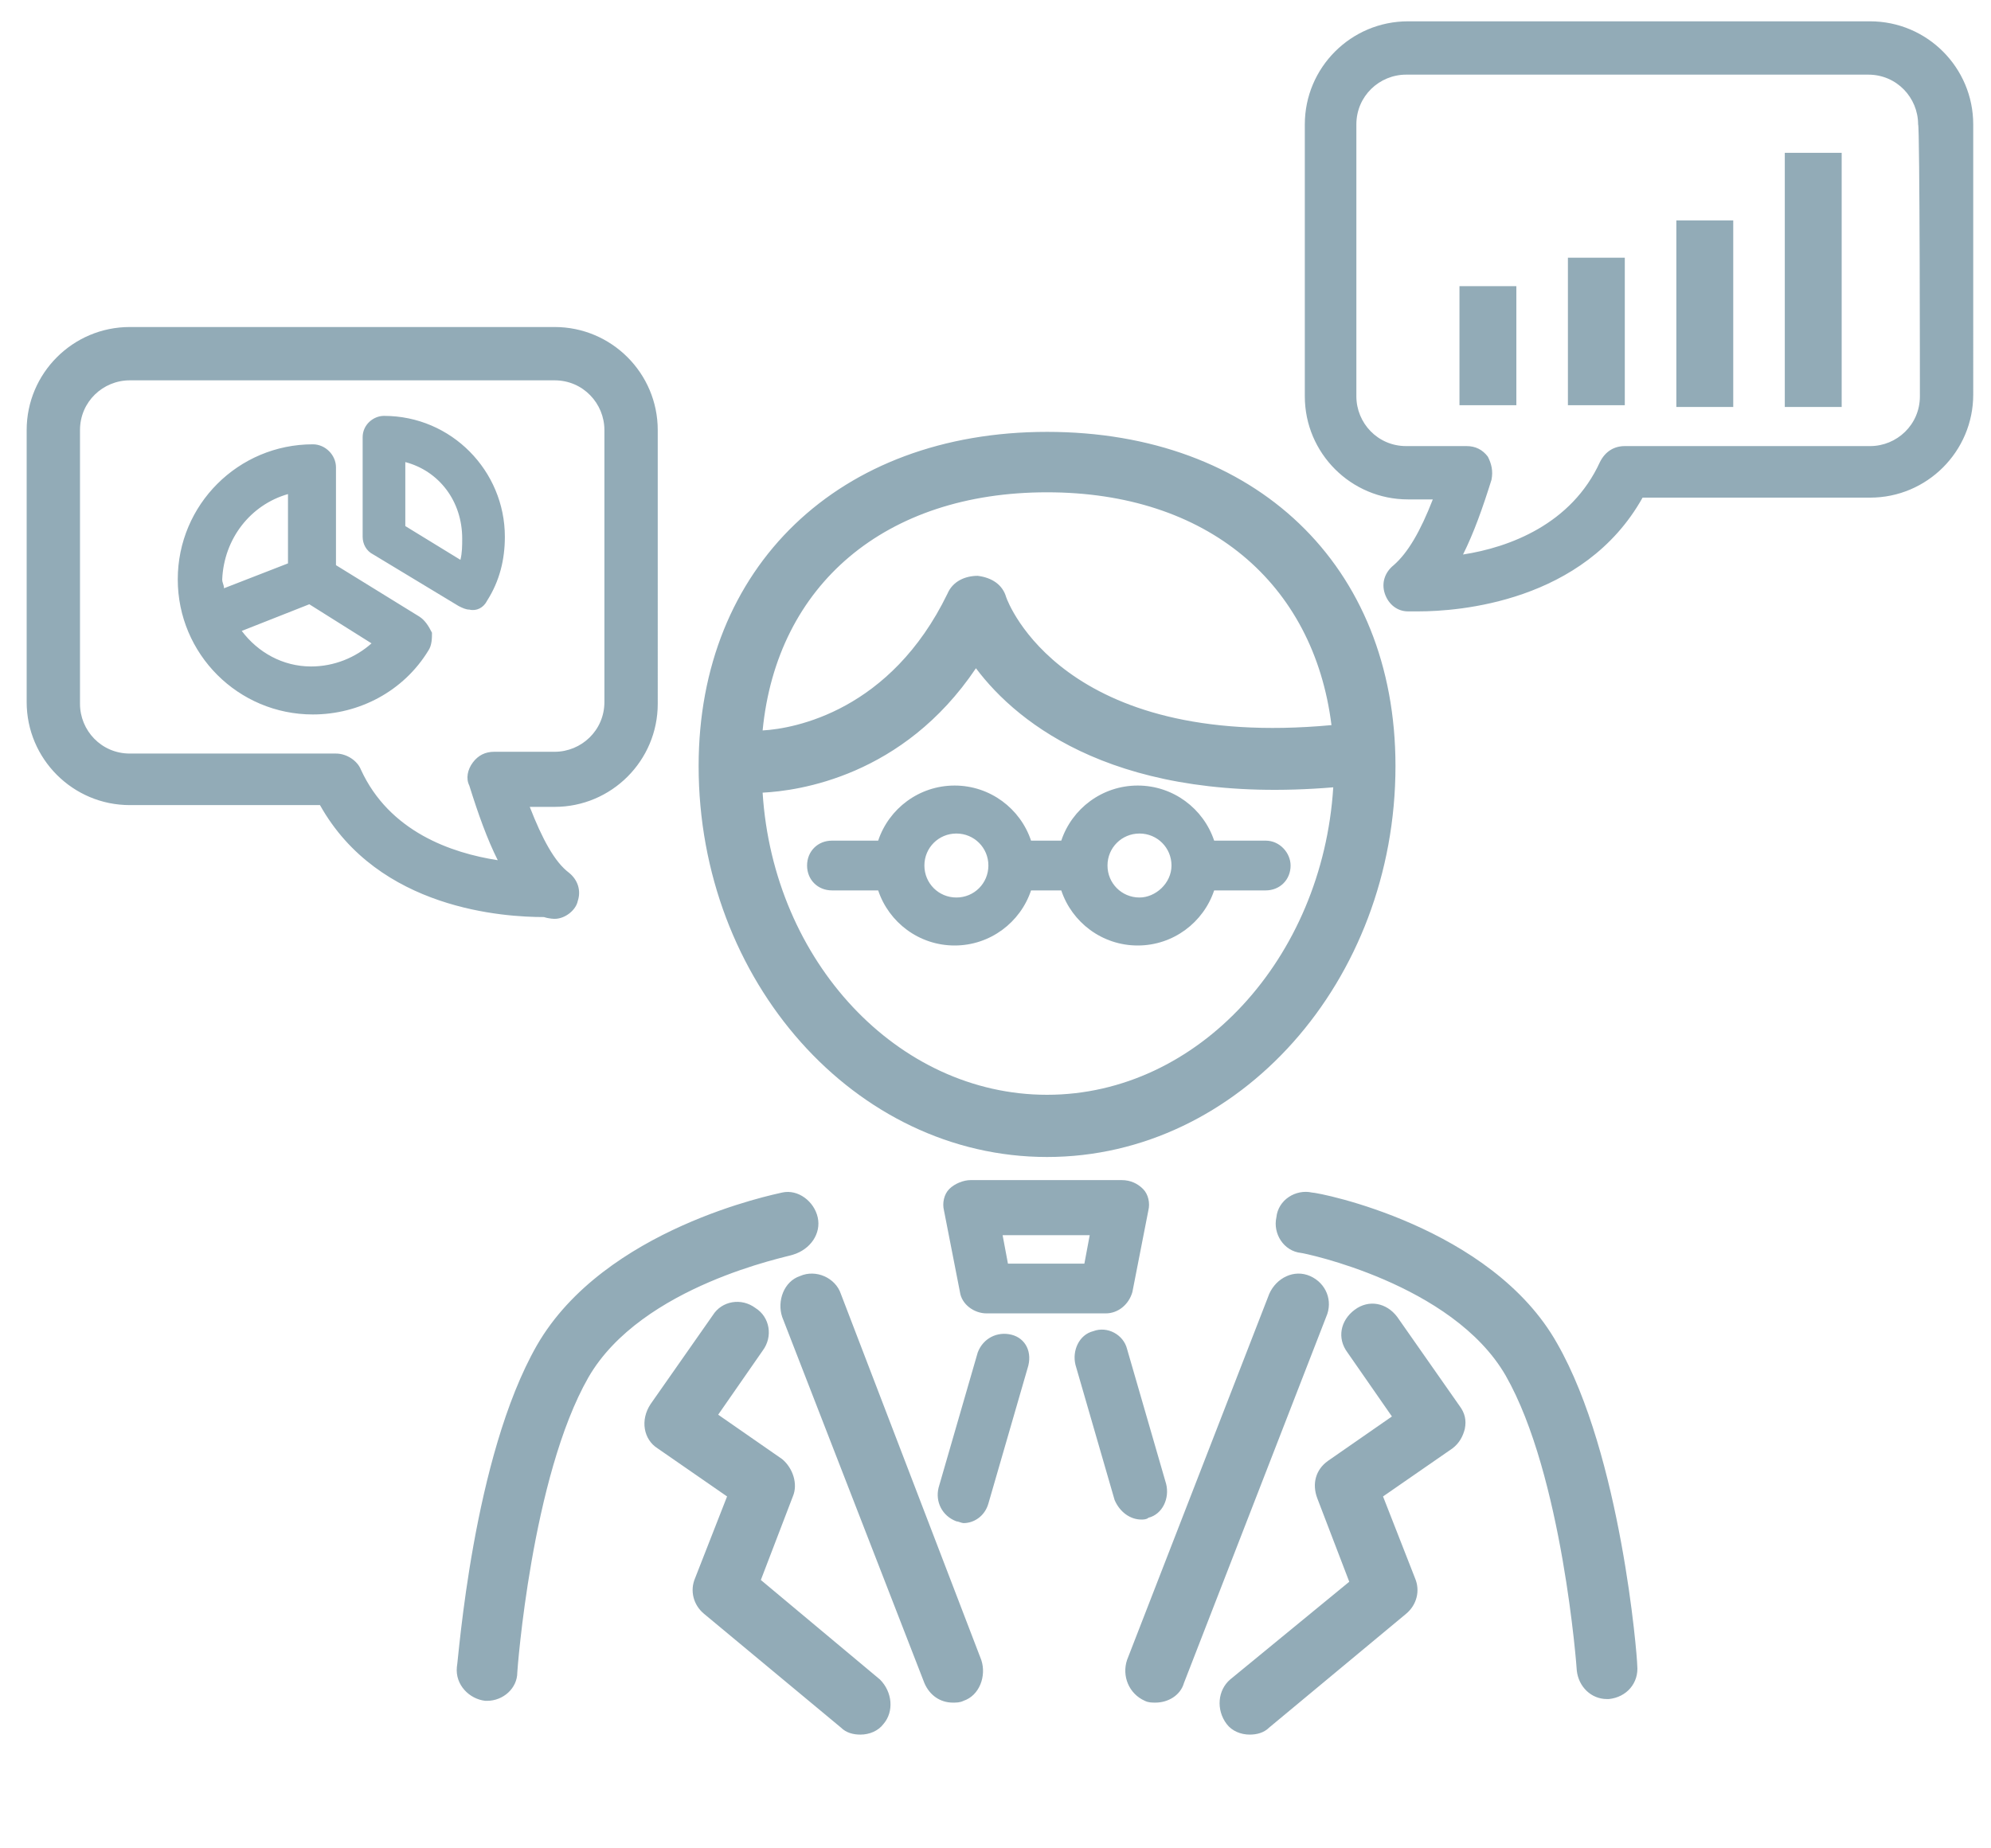 <?xml version="1.0" encoding="utf-8"?>
<!-- Generator: Adobe Illustrator 25.3.1, SVG Export Plug-In . SVG Version: 6.00 Build 0)  -->
<svg version="1.1" id="レイヤー_1" xmlns="http://www.w3.org/2000/svg" xmlns:xlink="http://www.w3.org/1999/xlink" x="0px"
	 y="0px" width="112px" height="104px" viewBox="0 0 112 104" style="enable-background:new 0 0 112 104;" xml:space="preserve">
<style type="text/css">
	.st0{fill:#92ABB7;}
</style>
<path class="st0" d="M54.6,66.4c-0.4,0-0.9,0.2-1.2,0.5s-0.4,0.8-0.3,1.2l0.9,4.6c0.1,0.7,0.8,1.2,1.5,1.2h6.7
	c0.7,0,1.3-0.5,1.5-1.2l0.9-4.6c0.1-0.4,0-0.9-0.3-1.2s-0.7-0.5-1.2-0.5H54.6z M61,71.1h-4.3l-0.3-1.6h4.9L61,71.1z M56.9,75.1
	c-0.8-0.2-1.6,0.2-1.9,1l-2.2,7.6c-0.2,0.8,0.2,1.6,1,1.9c0.1,0,0.3,0.1,0.4,0.1c0.6,0,1.2-0.4,1.4-1.1l2.2-7.6
	C58.1,76.1,57.7,75.3,56.9,75.1z M64.2,85.5c0.1,0,0.3,0,0.4-0.1c0.8-0.2,1.2-1.1,1-1.9l-2.2-7.6c-0.2-0.8-1.1-1.3-1.9-1
	c-0.8,0.2-1.2,1.1-1,1.9l2.2,7.6C63,85.1,63.6,85.5,64.2,85.5z M58.9,65.1c10.8,0,19.6-9.9,19.6-22c0-11.3-7.9-18.8-19.6-18.8
	s-19.6,7.6-19.6,18.8C39.3,55.2,48.1,65.1,58.9,65.1z M58.9,61.6c-8.4,0-15.4-7.5-16-17c2-0.1,7.9-0.9,12-7
	c2.4,3.2,8.1,7.7,20.1,6.7C74.4,53.9,67.4,61.6,58.9,61.6z M58.9,27.7c9,0,15,5.1,16,13.1c-15.1,1.4-18.2-6.9-18.3-7.2
	c-0.2-0.7-0.8-1.1-1.6-1.2c-0.7,0-1.4,0.3-1.7,1c-3.2,6.6-8.6,7.6-10.4,7.7C43.7,32.9,49.8,27.7,58.9,27.7z M46,68.5
	c-0.2-0.9-1.1-1.6-2-1.4c-0.4,0.1-10,2-13.8,8.6c-3.6,6.3-4.4,17.6-4.5,18.1c-0.1,1,0.7,1.8,1.6,1.9h0.1c0.9,0,1.7-0.7,1.7-1.6
	c0-0.1,0.8-11,4-16.6c3-5.2,11.3-6.8,11.5-6.9C45.6,70.3,46.2,69.4,46,68.5z M73.8,67.1c-0.9-0.2-1.9,0.4-2,1.4
	c-0.2,0.9,0.4,1.9,1.4,2c0.1,0,8.5,1.7,11.5,6.9c3.2,5.6,4,16.5,4,16.6c0.1,0.9,0.8,1.6,1.7,1.6h0.1c1-0.1,1.7-0.9,1.6-1.9
	c0-0.5-0.9-11.8-4.5-18.1C83.9,69,74.2,67.1,73.8,67.1z M73.7,71.8c-0.9-0.4-1.9,0.1-2.3,1l-8,20.6c-0.3,0.9,0.1,1.9,1,2.3
	c0.2,0.1,0.4,0.1,0.6,0.1c0.7,0,1.4-0.4,1.6-1.1l8-20.6C75,73.2,74.6,72.2,73.7,71.8z M78.6,74.1c-0.6-0.8-1.6-1-2.4-0.4
	s-1,1.6-0.4,2.4l2.5,3.6l-3.6,2.5c-0.7,0.5-0.9,1.3-0.6,2.1l1.8,4.7l-6.7,5.5c-0.7,0.6-0.8,1.7-0.2,2.5c0.3,0.4,0.8,0.6,1.3,0.6
	c0.4,0,0.8-0.1,1.1-0.4l7.7-6.4c0.6-0.5,0.8-1.3,0.5-2l-1.8-4.6l3.9-2.7c0.4-0.3,0.6-0.7,0.7-1.1c0.1-0.5,0-0.9-0.3-1.3L78.6,74.1z
	 M47.3,72.8c-0.3-0.9-1.4-1.4-2.3-1c-0.9,0.3-1.3,1.4-1,2.3l8,20.6c0.3,0.7,0.9,1.1,1.6,1.1c0.2,0,0.4,0,0.6-0.1
	c0.9-0.3,1.3-1.4,1-2.3L47.3,72.8z M42.8,88.9l1.8-4.7c0.3-0.7,0-1.6-0.6-2.1l-3.6-2.5l2.5-3.6c0.6-0.8,0.4-1.9-0.4-2.4
	c-0.8-0.6-1.9-0.4-2.4,0.4l-3.5,5c-0.6,0.9-0.4,2,0.4,2.5l3.9,2.7l-1.8,4.6c-0.3,0.7-0.1,1.5,0.5,2l7.7,6.4c0.3,0.3,0.7,0.4,1.1,0.4
	c0.5,0,1-0.2,1.3-0.6c0.6-0.7,0.5-1.8-0.2-2.5L42.8,88.9z M105.2,1.2h-26c-3.2,0-5.8,2.6-5.8,5.8v15.3c0,3.2,2.6,5.8,5.8,5.8h1.4
	c-0.7,1.8-1.4,3-2.2,3.7c-0.5,0.4-0.7,1-0.5,1.6s0.7,1,1.3,1c0.1,0,0.3,0,0.6,0c2.2,0,9.3-0.5,12.6-6.4h12.8c3.2,0,5.8-2.6,5.8-5.8
	V7C111,3.8,108.4,1.2,105.2,1.2z M108,22.3c0,1.6-1.3,2.8-2.8,2.8H91.4c-0.6,0-1.1,0.3-1.4,0.9c-1.6,3.5-5.1,4.8-7.7,5.2
	c0.6-1.2,1.1-2.6,1.6-4.2c0.1-0.5,0-0.9-0.2-1.3c-0.3-0.4-0.7-0.6-1.2-0.6h-3.4c-1.6,0-2.8-1.3-2.8-2.8V7c0-1.6,1.3-2.8,2.8-2.8h26
	c1.6,0,2.8,1.3,2.8,2.8C108,7,108,22.3,108,22.3z M82.1,16.1h3.2v6.7h-3.2V16.1z M88.2,14.5h3.2v8.3h-3.2V14.5z M94.3,12.4h3.2v10.5
	h-3.2V12.4z M100.4,8.6h3.2v14.3h-3.2V8.6z M31.2,51.7c0.6,0,1.2-0.5,1.3-1c0.2-0.6,0-1.2-0.5-1.6c-0.8-0.6-1.5-1.9-2.2-3.7h1.4
	c3.2,0,5.8-2.6,5.8-5.8V24.2c0-3.2-2.6-5.8-5.8-5.8H7.3c-3.2,0-5.8,2.6-5.8,5.8v15.3c0,3.2,2.6,5.8,5.8,5.8H18
	c3.3,5.9,10.4,6.3,12.6,6.3C30.9,51.7,31.2,51.7,31.2,51.7z M20.3,43.3c-0.2-0.5-0.8-0.9-1.4-0.9H7.3c-1.6,0-2.8-1.3-2.8-2.8V24.2
	c0-1.6,1.3-2.8,2.8-2.8h23.9c1.6,0,2.8,1.3,2.8,2.8v15.3c0,1.6-1.3,2.8-2.8,2.8h-3.4c-0.5,0-0.9,0.2-1.2,0.6s-0.4,0.9-0.2,1.3
	c0.5,1.6,1,3,1.6,4.2C25.4,48,21.9,46.8,20.3,43.3z M23.6,34.7l-4.7-2.9v-5.5c0-0.7-0.6-1.3-1.3-1.3c-4.2,0-7.6,3.4-7.6,7.6
	s3.4,7.6,7.6,7.6c2.6,0,5.1-1.3,6.5-3.6c0.2-0.3,0.2-0.7,0.2-1C24.1,35.2,23.9,34.9,23.6,34.7z M16.2,27.8v3.9l-3.6,1.4
	c0-0.2-0.1-0.3-0.1-0.5C12.6,30.3,14.1,28.4,16.2,27.8z M17.5,37.5c-1.6,0-3-0.8-3.9-2l3.8-1.5l3.5,2.2C20,37,18.8,37.5,17.5,37.5z
	 M27.4,33.8c0.7-1.1,1-2.3,1-3.6c0-3.7-3-6.8-6.8-6.8c-0.6,0-1.2,0.5-1.2,1.2v5.6c0,0.4,0.2,0.8,0.6,1l4.8,2.9
	c0.2,0.1,0.4,0.2,0.6,0.2C26.8,34.4,27.2,34.2,27.4,33.8z M25.9,31.5l-3.1-1.9V26c1.9,0.5,3.2,2.2,3.2,4.3
	C26,30.7,26,31.1,25.9,31.5z M71.2,47.3h-2.9c-0.6-1.8-2.3-3.1-4.3-3.1c-2,0-3.7,1.3-4.3,3.1H58c-0.6-1.8-2.3-3.1-4.3-3.1
	s-3.7,1.3-4.3,3.1h-2.6c-0.8,0-1.4,0.6-1.4,1.4c0,0.8,0.6,1.4,1.4,1.4h2.6c0.6,1.8,2.3,3.1,4.3,3.1s3.7-1.3,4.3-3.1h1.7
	c0.6,1.8,2.3,3.1,4.3,3.1c2,0,3.7-1.3,4.3-3.1h2.9c0.8,0,1.4-0.6,1.4-1.4C72.6,48,72,47.3,71.2,47.3z M53.8,50.5
	c-1,0-1.8-0.8-1.8-1.8s0.8-1.8,1.8-1.8s1.8,0.8,1.8,1.8S54.8,50.5,53.8,50.5z M64.1,50.5c-1,0-1.8-0.8-1.8-1.8s0.8-1.8,1.8-1.8
	s1.8,0.8,1.8,1.8S65,50.5,64.1,50.5z"/>
</svg>
